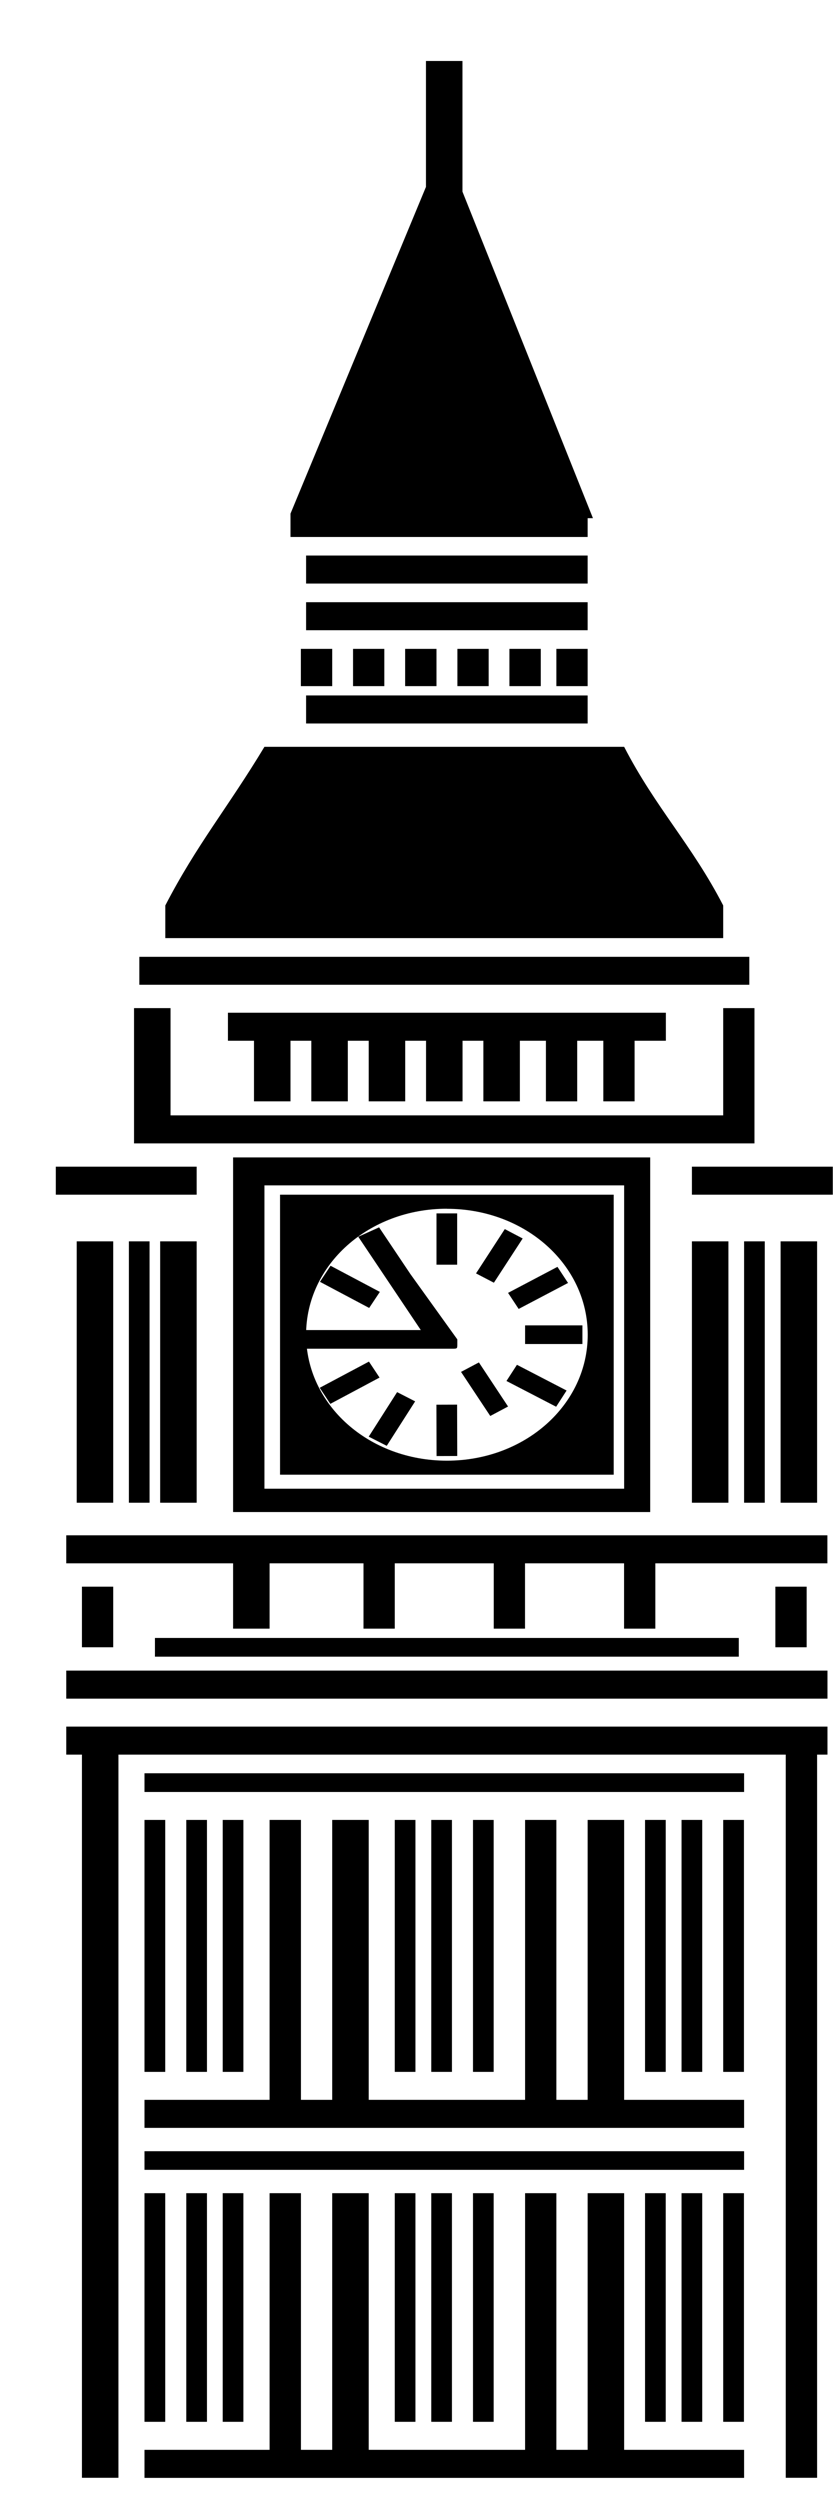 <svg width="11" height="33" fill="none" xmlns="http://www.w3.org/2000/svg"><path d="M9.826 23.407H1.908v.247h7.918v-.247ZM8.242 28.95H7.76v3.388h-.413V28.95h-.413v3.388H4.869V28.95h-.482v3.388h-.413V28.95H3.56v3.388H1.908v.37h7.918v-.37H8.242V28.95Z" fill="#000"/><path d="M2.182 28.95h-.274v3.018h.274V28.95Zm.55 0H2.46v3.018h.273V28.95Zm.482 0h-.273v3.018h.273V28.95Zm2.272 0h-.273v3.018h.273V28.95Zm.482 0h-.273v3.018h.273V28.95Zm.551 0h-.273v3.018h.273V28.95Zm2.272 0h-.273v3.018h.273V28.95Zm.482 0H9v3.018h.273V28.95Zm.551 0H9.55v3.018h.274V28.95Zm-7.642-4.927h-.274v3.326h.274v-3.326Zm.55 0H2.46v3.326h.273v-3.326Zm.482 0h-.273v3.326h.273v-3.326Zm2.272 0h-.273v3.326h.273v-3.326Zm.482 0h-.273v3.326h.273v-3.326Zm.551 0h-.273v3.326h.273v-3.326Z" fill="#000"/><path d="M1.908 28.088h7.918v-.37H8.242v-3.695H7.76v3.695h-.413v-3.695h-.413v3.695H4.869v-3.695h-.482v3.695h-.413v-3.695H3.56v3.695H1.908v.37Z" fill="#000"/><path d="M8.791 24.023h-.273v3.326h.273v-3.326Zm.482 0H9v3.326h.273v-3.326Zm.551 0H9.55v3.326h.274v-3.326Zm.002 4.373H1.908v.246h7.918v-.246Z" fill="#000"/><path d="M.875 23.161h.207v9.546h.482v-9.546h8.812v9.546h.414v-9.546h.137v-.37H.875v.37Zm10.052-1.109H.875v.37h10.052v-.37Zm-1.17-.431H2.046v.247h7.71v-.247Zm-8.262-.677h-.413v.8h.413v-.8Zm9.157 0h-.413v.8h.413v-.8Zm-9.777-.308h2.203v.862h.482v-.862H4.8v.862h.413v-.862H6.52v.862h.413v-.862h1.308v.862h.413v-.862h2.272v-.37H.875v.37Zm9.225-4.25h-.274v3.45h.273v-3.45Zm.69 0h-.482v3.45h.482v-3.45Zm-1.17 0h-.483v3.45h.482v-3.45Zm-7.645 0h-.273v3.45h.273v-3.45Zm.622 0h-.482v3.45h.482v-3.45Zm-1.102 0h-.482v3.45h.482v-3.45ZM7.83 6.84 6.107 2.53V.805h-.482v1.662L3.836 6.78v.308H7.76V6.84h.07Zm-.07.493H4.042v.37H7.76v-.37Zm0 .616H4.042v.37H7.76v-.37Zm-3.373.616h-.414v.492h.414v-.492Zm.688 0h-.413v.492h.413v-.492Zm.689 0H5.35v.492h.414v-.492Zm.688 0H6.04v.492h.413v-.492Zm.688 0h-.413v.492h.414v-.492Zm.62 0h-.413v.492h.413v-.492Zm0 .985v-.37H4.042v.37H7.76Zm2.134 3.08H1.84v.369h8.055v-.37Zm-.344-.678c-.413-.8-.895-1.293-1.308-2.094h-4.75c-.482.8-.895 1.293-1.309 2.094v.431H9.55v-.431Zm-7.298 3.141h7.711v-1.786H9.55v1.416H2.252v-1.416H1.77v1.786h.482Z" fill="#000"/><path d="M8.38 14.539v-.801h.413v-.37H3.01v.37h.344v.8h.482v-.8h.275v.8h.482v-.8h.276v.8h.482v-.8h.275v.8h.482v-.8h.275v.8h.482v-.8h.344v.8h.413v-.8h.345v.8h.413Zm2.616.861H9.137v.37h1.86v-.37Zm-8.399 0H.737v.37h1.86v-.37Zm3.44.617h-.273v.677h.273v-.677Zm.629.207-.38.585.236.123.38-.584-.236-.124Zm.696.498-.653.344.14.212.652-.343-.14-.213Zm-.536 1.294-.138.213.656.34.138-.214-.656-.34Zm-.502-.032-.236.125.386.582.235-.125-.385-.582Zm-.288.557-.273.001.002.678.273-.001-.002-.678Zm-.792-.165-.375.588.238.121.375-.587-.238-.122Zm-.372-.403-.65.346.14.212.65-.347-.14-.211Zm-.507-1.265-.14.212.65.345.141-.212-.651-.345Zm3.326.787h-.757v.246h.757v-.246Z" fill="#000"/><path d="M5.832 17.803h.138c.069 0 .069 0 .069-.062v-.061l-.62-.863-.413-.616-.275.124.413.616.413.616H3.973v.246h1.859Z" fill="#000"/><path d="M3.698 19.466h4.406V15.77H3.698v3.696Zm2.203-3.51c1.033 0 1.86.738 1.86 1.662 0 .924-.827 1.663-1.86 1.663-1.032 0-1.859-.739-1.859-1.663s.827-1.663 1.86-1.663Z" fill="#000"/><path d="M3.078 19.959h5.508v-4.681H3.078v4.68Zm.414-4.312h4.75v4.004h-4.75v-4.004Z" fill="#000"/></svg>